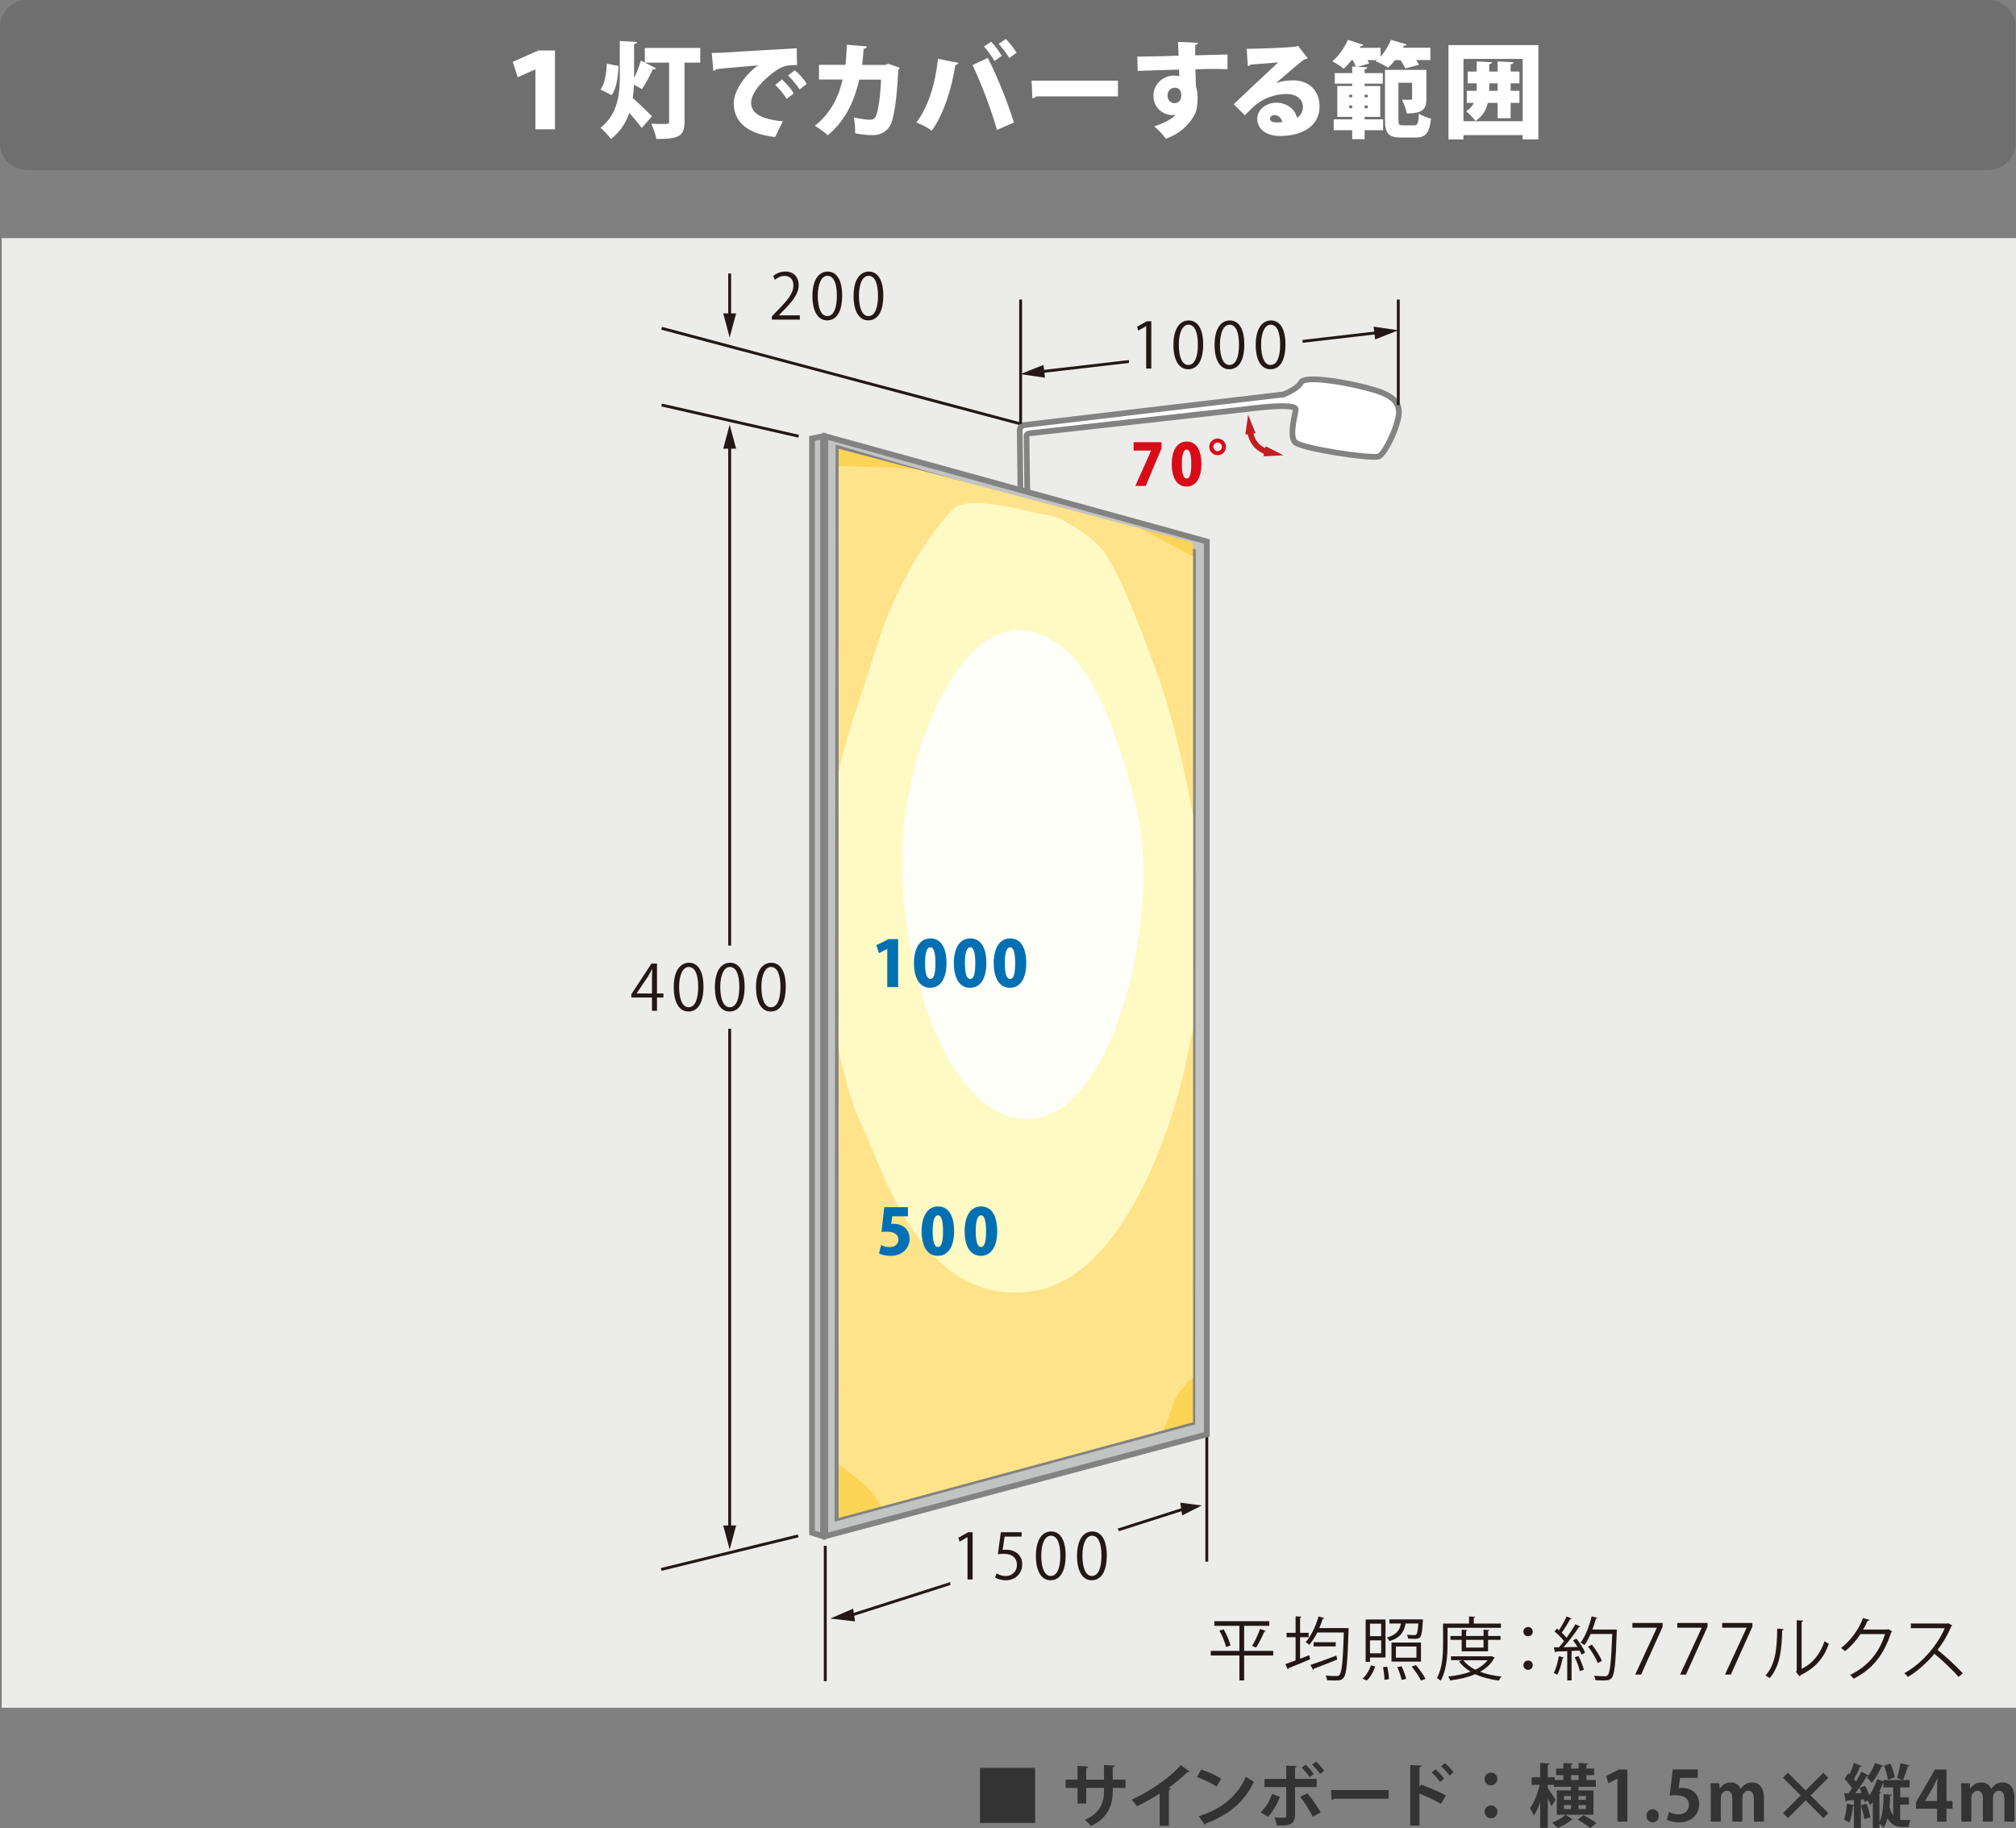 <?xml version="1.0" encoding="UTF-8"?>
<svg id="_レイヤー_2" data-name="レイヤー 2" xmlns="http://www.w3.org/2000/svg" width="175.443" height="159.104" xmlns:xlink="http://www.w3.org/1999/xlink" viewBox="0 0 175.443 159.104">
  <rect x="0" y="0" width="175.443" height="159.104" fill="#808080" stroke="none"/>
  <defs>
    <style>
      .cls-1, .cls-2, .cls-3, .cls-4, .cls-5, .cls-6, .cls-7, .cls-8, .cls-9, .cls-10, .cls-11, .cls-12, .cls-13 {
        stroke-width: 0px;
      }

      .cls-1, .cls-14, .cls-15, .cls-16 {
        fill: none;
      }

      .cls-17, .cls-18, .cls-10 {
        fill: #fff;
      }

      .cls-19 {
        clip-path: url(#clippath-1);
      }

      .cls-18, .cls-20, .cls-14, .cls-15, .cls-16 {
        stroke-miterlimit: 10;
      }

      .cls-18, .cls-20, .cls-15, .cls-16 {
        stroke-width: .5px;
      }

      .cls-18, .cls-20, .cls-16 {
        stroke: #838383;
      }

      .cls-20 {
        fill: #c2c3c3;
      }

      .cls-2 {
        fill: #6f6f6f;
      }

      .cls-3 {
        fill: #231815;
      }

      .cls-4 {
        fill: #d90b17;
      }

      .cls-5 {
        fill: #c21d1f;
      }

      .cls-6 {
        fill: #333;
      }

      .cls-7 {
        fill: #ececeb;
      }

      .cls-8 {
        fill: #fff9c3;
      }

      .cls-9 {
        fill: #ffe38a;
      }

      .cls-11 {
        fill: #fffffa;
      }

      .cls-12 {
        fill: #fcd456;
      }

      .cls-13 {
        fill: #0070b3;
      }

      .cls-14 {
        stroke: #231815;
        stroke-width: .25px;
      }

      .cls-15 {
        stroke: #c21d1f;
      }
    </style>
    <clipPath id="clippath-1">
      <polygon class="cls-1" points="103.818 123.778 72.98 132.112 72.98 39.052 103.818 47.214 103.818 123.778"/>
    </clipPath>
  </defs>
  <g id="_レイヤー_1-2" data-name="レイヤー 1">
    <g>
      <rect class="cls-7" x=".145" y="20.724" width="175.299" height="127.9"/>
      <g>
        <path class="cls-2" d="m2.358,0h170.677c1.302,0,2.359,1.057,2.359,2.359v10.074c0,1.302-1.057,2.358-2.358,2.358H2.358c-1.302,0-2.358-1.057-2.358-2.358V2.358C0,1.057,1.057,0,2.358,0Z"/>
        <path class="cls-2" d="m2.358,0h170.677c1.302,0,2.359,1.057,2.359,2.359v10.074c0,1.302-1.057,2.358-2.358,2.358H2.358c-1.302,0-2.358-1.057-2.358-2.358V2.358C0,1.057,1.057,0,2.358,0Z"/>
        <g>
          <path class="cls-10" d="m46.593,6.047h-.026l-1.513.675-.433-1.341,2.242-.99h1.432v6.86h-1.702v-5.204Z"/>
          <path class="cls-10" d="m60.94,4.175v1.277h-1.368v5.159c0,1.296-.586,1.485-2.458,1.485-.054-.378-.261-.981-.45-1.332.324.027.72.027,1.008.027.505,0,.558,0,.558-.207v-5.133h-2.106l.972.496c-.045.072-.152.099-.288.09-.225.521-.639,1.26-.945,1.719l-.692-.387c-.019.387-.045.783-.108,1.17.495.414,1.423,1.324,1.675,1.576l-.892,1.026c-.271-.378-.685-.874-1.08-1.314-.297.847-.783,1.639-1.602,2.278-.198-.298-.631-.775-.909-.982,1.512-1.17,1.684-2.926,1.684-4.483v-3.07l1.503.081c-.009.099-.081.153-.261.189v2.953c.233-.477.459-1.053.594-1.521l.343.172v-1.27h4.825Zm-8.67,3.619c.36-.541.495-1.359.54-2.251l1.026.198c-.062.98-.171,1.935-.612,2.539l-.954-.486Z"/>
          <path class="cls-10" d="m61.945,4.606c.279,0,.738-.009.981-.027,1.152-.072,4.718-.287,6.41-.378l.027,1.468c-.864-.018-1.279.062-1.999.594-.819.586-1.999,1.729-1.999,2.691,0,.919.919,1.432,2.765,1.604l-.676,1.368c-2.566-.279-3.601-1.423-3.601-2.953,0-1.017.9-2.386,2.106-3.286-1.18.108-2.989.252-3.647.334-.017.071-.144.135-.233.152l-.136-1.566Zm6.104,2.314c.359.305.81.828,1.035,1.205l-.621.486c-.171-.324-.702-.954-1-1.225l.586-.467Zm1.116-.81c.387.324.819.792,1.035,1.188l-.612.486c-.189-.314-.685-.927-1.009-1.206l.586-.468Z"/>
          <path class="cls-10" d="m78.302,5.894c-.027.064-.063.127-.126.162-.135,2.801-.414,4.439-.757,4.951-.333.505-.854.757-1.476.757-.46,0-.945-.054-1.521-.162.009-.369-.045-1.009-.108-1.378.495.108,1.116.199,1.351.199.252,0,.441-.072.567-.334.171-.342.387-1.611.441-3.16h-1.891c-.404,1.693-1.071,3.439-2.745,4.844-.252-.234-.774-.63-1.126-.828,1.468-1.143,2.125-2.701,2.413-4.024h-2.053v-1.279h2.305c.081-.611.081-1.08.117-1.746l1.756.145c-.019.107-.108.188-.288.215-.055.531-.063.892-.136,1.396h2.017l.252-.1,1.009.342Z"/>
          <path class="cls-10" d="m83.412,5.471c-.027.09-.117.162-.271.181-.323,2.098-1.035,4.32-2.052,5.717-.379-.271-.9-.541-1.342-.712.999-1.296,1.647-3.295,1.882-5.536l1.782.351Zm3.349,5.834c-.387-1.395-1.26-3.826-2.124-5.645l1.323-.621c.873,1.684,1.81,4.088,2.277,5.627l-1.477.64Zm-.504-7.671c.333.334.721.883.918,1.225l-.63.45c-.18-.333-.639-.964-.918-1.261l.63-.414Zm1.278-.242c.333.342.73.855.937,1.197l-.64.459c-.18-.334-.647-.928-.918-1.233l.621-.423Z"/>
          <path class="cls-10" d="m89.774,7.019h7.517v1.369h-7.121c-.062.09-.188.152-.324.171l-.071-1.54Z"/>
          <path class="cls-10" d="m98.973,4.931c.54-.018,1.351-.018,2.062-.036.405-.019.972-.036,1.53-.054,0-.01-.017-.756-.054-1.197l1.755.08c-.009.072-.107.181-.252.207-.009.127,0,.738,0,.883,1.216-.036,2.404-.062,2.809-.072v1.279c-.288-.01-.703-.019-1.18-.019-.486,0-1.035.009-1.611.026.009.244.045,1.352.045,1.486.144.404.144.882.144,1.071,0,.485-.062.999-.233,1.332-.433.874-1.27,1.71-2.521,2.151-.233-.324-.702-.811-1.026-1.07.783-.253,1.504-.595,1.864-1.009-.072.019-.217.026-.279.026-.802,0-1.647-.63-1.647-1.665-.009-1.062.864-1.773,1.791-1.773.153,0,.298.019.46.063,0-.082-.019-.496-.019-.586-.801.018-3.34.108-3.601.117l-.036-1.242Zm3.826,3.376c0-.378-.136-.675-.567-.675-.324.009-.621.233-.63.701,0,.379.297.648.603.648.378,0,.595-.279.595-.675Z"/>
          <path class="cls-10" d="m111.043,7.235c.459-.18,1.044-.243,1.477-.243,1.341,0,2.314.837,2.314,2.286,0,1.612-1.396,2.557-3.44,2.557-1.152,0-1.98-.558-1.98-1.52,0-.757.774-1.378,1.639-1.378.928,0,1.656.559,1.818,1.314.315-.18.514-.531.514-.954,0-.684-.595-1.116-1.404-1.116-1.162,0-2.206.469-2.863,1.08-.19.18-.559.531-.783.774l-.973-.964c.559-.531,2.683-2.538,3.881-3.646-.396.054-1.846.144-2.413.189-.027.072-.153.127-.234.145l-.107-1.512c1.116,0,3.754-.1,4.321-.199l.144-.071.847,1.089c-.063.055-.181.09-.288.1-.388.261-1.702,1.404-2.467,2.06v.01Zm.117,3.421c.099,0,.359-.019.423-.026-.054-.388-.369-.613-.648-.613-.216,0-.414.117-.414.298,0,.153.064.342.64.342Z"/>
          <path class="cls-10" d="m118.755,10.17v.216h1.612v.945h-1.612v.783h-1.08v-.783h-1.611v-.945h1.611v-.216h-1.296v-2.683h1.296v-.207h-1.513v-.918h1.513v-.576l.315.018c-.055-.162-.153-.378-.27-.576h-.09c-.225.279-.459.549-.693.756-.243-.207-.693-.494-.99-.656.54-.441,1.071-1.19,1.359-1.863l1.351.44c-.045.081-.145.108-.243.099l-.081.153h1.81v.774c.378-.424.711-.963.9-1.467l1.377.404c-.035.081-.126.117-.242.108-.027.064-.055.116-.091.18h2.395v1.071h-1.243c.108.153.198.297.252.414l-1.197.316c-.081-.189-.243-.478-.423-.729h-.459c-.198.252-.405.477-.612.666-.27-.197-.766-.432-1.08-.566.036-.037.081-.064.117-.1h-.838c.064.108.117.207.153.297l-1.008.289.846.045c-.009.09-.072.144-.234.17v.334h1.585v.918h-1.585v.207h1.359v2.683h-1.359Zm-1.341-1.927v.226h.261v-.226h-.261Zm0,1.171h.261v-.234h-.261v.234Zm1.611-1.171h-.271v.226h.271v-.226Zm0,1.171v-.234h-.271v.234h.271Zm2.674,1.026c0,.414.054.468.405.468h.954c.315,0,.378-.18.423-1.026.252.18.73.369,1.054.441-.135,1.242-.45,1.647-1.359,1.647h-1.252c-1.061,0-1.395-.324-1.395-1.521v-4.366h3.601v2.512c0,.855-.252,1.278-1.701,1.278-.064-.36-.262-.892-.433-1.206.279.018.64.018.747.018.108-.009.145-.027.145-.126v-1.359h-1.189v3.241Z"/>
          <path class="cls-10" d="m126.054,3.923h7.823v8.21h-1.369v-.378h-5.149v.378h-1.305V3.923Zm1.305,6.625h5.149v-5.419h-5.149v5.419Zm4.871-3.295h-.766v.648h.766v1.053h-.766v1.333h-1.134v-1.333h-.855c-.145.622-.45,1.171-1.08,1.576-.172-.252-.559-.657-.802-.846.324-.207.54-.451.675-.73h-.621v-1.053h.855c.009-.1.009-.207.009-.307v-.342h-.783v-1.025h.783v-.883l1.333.072c-.009.09-.081.144-.243.171v.64h.729v-.883l1.386.072c-.009.099-.081.152-.252.18v.631h.766v1.025Zm-1.899.648v-.648h-.729v.648h.729Z"/>
        </g>
      </g>
      <g>
        <path class="cls-3" d="m110.803,143.678v.401h-2.53v2.171h-.414v-2.171h-2.494v-.401h2.494v-2.184h-2.177v-.401h4.779v.401h-2.189v2.184h2.53Zm-4.107-.336c-.078-.378-.318-.972-.576-1.428l.366-.113c.264.443.522,1.031.594,1.409l-.384.132Zm3.466-1.403c-.018.042-.06.054-.132.06-.174.408-.474,1.014-.714,1.386l-.348-.138c.234-.385.534-1.026.689-1.481l.504.174Z"/>
        <path class="cls-3" d="m113.139,142.49v1.871l.798-.307.072.355c-.684.288-1.409.594-1.871.773,0,.048-.036.084-.072.102l-.204-.455c.246-.084.552-.198.888-.324v-2.015h-.785v-.384h.785v-1.434l.51.03c-.006.042-.036.072-.12.084v1.319h.744v.384h-.744Zm4.006-.798l.222.012c0,.042-.006.097-.006.139-.096,2.902-.18,3.873-.432,4.167-.162.216-.348.246-.756.246-.197,0-.443-.006-.684-.018-.006-.12-.059-.294-.132-.414.414.042.798.042.947.042.12,0,.192-.018.258-.096.21-.216.307-1.157.384-3.694h-2.309c-.21.414-.443.785-.695,1.073-.072-.071-.222-.18-.317-.239.461-.504.875-1.367,1.121-2.231l.498.139c-.013.042-.06.065-.133.065-.084.27-.186.546-.3.81h2.333Zm-3.101,3.208c.552-.185,1.428-.504,2.255-.815l.072.348c-.743.3-1.541.612-2.039.798-.006.048-.03.084-.065.102l-.223-.432Zm.271-1.978h1.925v.365h-1.925v-.365Z"/>
        <path class="cls-3" d="m119.68,145.032c-.15.45-.414.935-.738,1.224l-.365-.162c.306-.258.582-.72.725-1.157l.378.096Zm-.456-.779v.378h-.378v-3.688h1.727v3.31h-1.35Zm.972-2.944h-.972v1.086h.972v-1.086Zm-.972,2.579h.972v-1.128h-.972v1.128Zm1.26,2.309c-.007-.282-.055-.75-.126-1.109l.365-.036c.084.354.15.816.156,1.085l-.396.06Zm3.357-5.235c0,.036-.006.078-.018.12-.09,1.547-.174,1.547-.846,1.547-.126,0-.282-.006-.432-.018-.012-.097-.048-.24-.108-.336.276.023.534.029.63.029.09,0,.145-.012.187-.054.077-.078.132-.336.174-.953h-1.103c-.132.701-.432,1.235-1.409,1.529-.042-.09-.144-.234-.228-.307.822-.228,1.116-.629,1.235-1.223h-1.007v-.36h2.62l.09-.012.216.036Zm-.18,1.991v1.661h-2.566v-1.661h2.566Zm-.396,1.319v-.977h-1.787v.977h1.787Zm-1.289,1.931c-.055-.288-.216-.762-.378-1.115l.378-.072c.168.348.336.815.396,1.098l-.396.09Zm1.685.06c-.149-.323-.504-.846-.81-1.217l.372-.132c.311.365.672.869.833,1.199l-.395.149Z"/>
        <path class="cls-3" d="m130.621,141.669h-4.647v1.391c0,.936-.072,2.297-.6,3.215-.066-.072-.234-.187-.33-.229.497-.869.539-2.104.539-2.986v-1.763h2.261v-.618l.534.036c-.006.042-.036.072-.12.084v.498h2.363v.372Zm-.804,2.464l.27.132c-.012.03-.036.049-.06.06-.276.497-.702.881-1.224,1.169.552.21,1.188.348,1.871.414-.09.09-.187.246-.24.354-.755-.102-1.457-.281-2.057-.558-.648.282-1.403.45-2.177.546-.03-.102-.108-.252-.174-.342.678-.072,1.355-.204,1.949-.42-.414-.246-.75-.546-1.002-.905l.252-.096h-.953v-.336h3.472l.072-.019Zm-.318-.42h-2.297v-.995h-.977v-.336h.977v-.552l.504.036c-.006.042-.042.072-.12.078v.438h1.518v-.552l.516.036c-.006.042-.042.072-.12.078v.438h1.086v.336h-1.086v.995Zm-2.152.775c.246.335.605.605,1.043.827.439-.216.81-.485,1.073-.827h-2.116Zm1.757-1.77h-1.518v.672h1.518v-.672Z"/>
        <path class="cls-3" d="m133.389,142.004c0,.223-.18.402-.408.402s-.407-.18-.407-.402c0-.228.18-.407.407-.407.24,0,.408.191.408.407Zm0,2.915c0,.227-.18.407-.408.407s-.407-.18-.407-.407c0-.222.18-.402.407-.402.24,0,.408.192.408.402Z"/>
        <path class="cls-3" d="m136.107,144.253c-.012.036-.048.061-.12.061-.096.509-.264,1.085-.468,1.439-.071-.048-.216-.113-.306-.155.198-.336.348-.912.444-1.458l.449.114Zm.666-3.388c-.03.042-.078.054-.126.048-.186.348-.486.833-.738,1.175.162.156.312.312.42.45.294-.408.576-.834.773-1.182l.433.204c-.018.036-.066.048-.133.048-.335.522-.863,1.229-1.331,1.751.384-.006.798-.012,1.218-.023-.12-.198-.258-.402-.396-.57.168-.09.234-.12.294-.155.307.377.63.881.756,1.211l-.312.18c-.042-.102-.096-.222-.168-.354l-.695.036v2.566h-.378v-2.549c-.372.012-.708.03-.972.036-.012.048-.048.072-.09.078l-.108-.45h.45c.144-.161.294-.342.443-.539-.191-.258-.533-.594-.827-.834l.197-.258c.061.048.12.096.186.144.233-.348.51-.845.665-1.199l.438.186Zm.713,4.575c-.065-.324-.258-.827-.443-1.205l.324-.114c.191.378.39.869.468,1.193l-.349.126Zm3.011-3.628l.216.023c0,.036-.006.091-.012.133-.096,2.812-.192,3.754-.432,4.047-.162.198-.324.234-.738.234-.203,0-.449-.006-.689-.024-.012-.113-.054-.275-.132-.384.414.036.792.042.941.042.12,0,.198-.017.264-.096.198-.21.3-1.14.39-3.58h-1.883c-.161.372-.348.708-.539.966-.078-.061-.229-.162-.33-.216.401-.522.75-1.415.959-2.285l.504.132c-.012.055-.065.072-.132.066-.084.317-.186.636-.306.947h1.829l.09-.006Zm-1.961,1.325c.348.438.72,1.02.863,1.409l-.354.192c-.138-.384-.498-.99-.84-1.434l.33-.168Z"/>
        <path class="cls-3" d="m142.06,141.249h2.633v.317l-1.877,4.174h-.51l1.877-4.065v-.013h-2.123v-.413Z"/>
        <path class="cls-3" d="m145.966,141.249h2.633v.317l-1.877,4.174h-.51l1.877-4.065v-.013h-2.123v-.413Z"/>
        <path class="cls-3" d="m149.871,141.249h2.633v.317l-1.877,4.174h-.51l1.877-4.065v-.013h-2.123v-.413Z"/>
        <path class="cls-3" d="m155.234,141.788c-.006.055-.06.09-.138.103-.036,1.613-.168,3.082-1.092,4.155-.096-.072-.239-.162-.359-.227.894-.972,1.001-2.471,1.019-4.084l.569.054Zm1.553,3.454c1.002-.485,1.649-1.361,1.997-2.41.09.078.27.18.372.233-.426,1.212-1.169,2.105-2.446,2.711-.019.048-.061.096-.103.12l-.311-.396.065-.09v-4.401l.559.03c-.007.054-.049.102-.133.113v4.09Z"/>
        <path class="cls-3" d="m164.67,141.986c-.023.03-.054.059-.09.084-.629,1.943-1.613,3.19-3.268,4.029-.072-.102-.186-.239-.307-.329,1.571-.762,2.543-1.961,3.041-3.551h-2.141c-.349.54-.809,1.061-1.344,1.481-.084-.084-.222-.197-.342-.275.815-.63,1.505-1.548,1.913-2.602l.569.161c-.023.061-.096.078-.174.078-.12.264-.246.516-.384.756h2.111l.071-.036.342.204Z"/>
        <path class="cls-3" d="m169.896,141.465c-.012.029-.042.054-.078.065-.323.762-.707,1.422-1.199,2.064.654.522,1.638,1.415,2.195,2.032l-.366.318c-.527-.612-1.493-1.524-2.104-2.015-.528.642-1.439,1.517-2.309,2.015-.066-.09-.21-.24-.312-.324,1.661-.911,2.975-2.614,3.515-3.916h-2.944v-.407h3.178l.078-.03.348.198Z"/>
      </g>
      <g>
        <g>
          <line class="cls-14" x1="69.5" y1="37.964" x2="57.576" y2="35.248"/>
          <line class="cls-14" x1="88.82" y1="36.893" x2="57.576" y2="28.569"/>
          <line class="cls-14" x1="69.461" y1="133.668" x2="57.541" y2="136.589"/>
          <g>
            <line class="cls-14" x1="63.5" y1="38.667" x2="63.5" y2="133.146"/>
            <polygon class="cls-3" points="62.94 39.052 63.5 36.959 64.062 39.052 62.94 39.052"/>
            <polygon class="cls-3" points="62.94 132.762 63.5 134.855 64.062 132.762 62.94 132.762"/>
          </g>
          <g>
            <line class="cls-14" x1="63.5" y1="23.803" x2="63.5" y2="27.66"/>
            <polygon class="cls-3" points="62.94 27.277 63.5 29.371 64.061 27.277 62.94 27.277"/>
          </g>
          <line class="cls-14" x1="71.819" y1="134.529" x2="71.819" y2="146.315"/>
          <line class="cls-14" x1="105.023" y1="124.832" x2="105.023" y2="135.912"/>
          <g>
            <line class="cls-14" x1="73.95" y1="140.612" x2="103.175" y2="131.277"/>
            <polygon class="cls-3" points="74.41 141.11 72.259 140.862 74.246 140.001 74.41 141.11"/>
            <polygon class="cls-3" points="102.881 131.887 104.584 131.023 102.713 130.777 102.881 131.887"/>
          </g>
          <g>
            <g>
              <polygon class="cls-20" points="105.023 124.832 71.819 133.696 71.819 37.964 105.023 47.124 105.023 124.832"/>
              <polygon class="cls-20" points="70.667 133.402 71.625 133.694 71.625 37.964 70.667 38.159 70.667 133.402"/>
              <g>
                <polygon class="cls-17" points="103.76 123.779 72.878 132.112 72.968 39.031 103.817 48.017 103.76 123.779"/>
                <polygon class="cls-16" points="103.76 123.779 72.878 132.112 72.968 39.031 103.817 48.017 103.76 123.779"/>
              </g>
            </g>
            <path class="cls-18" d="m111.699,34.33s1.246-.488,1.524-1.05c.291-.573,3.315-.103,5.076.318,1.982.475,3.421.918,3.441,2.241.018,1.108-1.234,3.735-1.776,3.892-.724.209-6.737-.696-7.271-1.256-.531-.562.065-2.549.067-2.852.005-.615-4.352-.013-4.352-.013l-18.865,2.108s-.143.044-.181.111c-.051.087-.028.209-.028.209l.063,4.737-.591-.143-.059-4.987s-.119-.578.435-.654c.558-.08,22.515-2.663,22.515-2.663Z"/>
          </g>
          <g>
            <g>
              <path class="cls-3" d="m57.173,87.969h-.434v-1.153h-1.796v-.291l1.758-2.67h.472v2.609h.561v.352h-.561v1.153Zm-1.769-1.505h1.335v-1.461c0-.226.011-.445.022-.66h-.022c-.126.253-.225.429-.33.615l-1.005,1.494v.012Z"/>
              <path class="cls-3" d="m58.633,85.925c0-1.439.56-2.137,1.329-2.137.78,0,1.258.736,1.258,2.082,0,1.429-.499,2.164-1.318,2.164-.747,0-1.269-.735-1.269-2.109Zm2.126-.032c0-1.027-.247-1.736-.824-1.736-.489,0-.835.654-.835,1.736s.303,1.769.818,1.769c.61,0,.841-.791.841-1.769Z"/>
              <path class="cls-3" d="m62.213,85.925c0-1.439.56-2.137,1.329-2.137.78,0,1.258.736,1.258,2.082,0,1.429-.499,2.164-1.318,2.164-.747,0-1.269-.735-1.269-2.109Zm2.126-.032c0-1.027-.247-1.736-.824-1.736-.489,0-.835.654-.835,1.736s.303,1.769.818,1.769c.61,0,.841-.791.841-1.769Z"/>
              <path class="cls-3" d="m65.794,85.925c0-1.439.561-2.137,1.329-2.137.78,0,1.258.736,1.258,2.082,0,1.429-.5,2.164-1.318,2.164-.747,0-1.269-.735-1.269-2.109Zm2.126-.032c0-1.027-.247-1.736-.824-1.736-.488,0-.835.654-.835,1.736s.302,1.769.818,1.769c.61,0,.841-.791.841-1.769Z"/>
            </g>
            <g>
              <polygon class="cls-7" points="58.673 89.469 55.239 89.469 55.239 88.315 53.443 88.315 53.443 86.075 55.892 82.354 58.673 82.354 58.673 84.964 59.233 84.964 59.233 88.315 58.673 88.315 58.673 89.469"/>
              <path class="cls-7" d="m59.901,89.534c-1.378,0-2.769-1.116-2.769-3.609,0-2.684,1.524-3.637,2.829-3.637,1.272,0,2.758.938,2.758,3.582,0,2.705-1.519,3.664-2.818,3.664Z"/>
              <path class="cls-7" d="m63.481,89.534c-1.378,0-2.769-1.116-2.769-3.609,0-2.684,1.524-3.637,2.829-3.637,1.272,0,2.758.938,2.758,3.582,0,2.705-1.519,3.664-2.818,3.664Z"/>
              <path class="cls-7" d="m67.062,89.534c-1.378,0-2.769-1.116-2.769-3.609,0-2.684,1.524-3.637,2.829-3.637,1.272,0,2.758.938,2.758,3.582,0,2.705-1.519,3.664-2.818,3.664Z"/>
            </g>
            <g>
              <path class="cls-3" d="m57.173,87.969h-.434v-1.153h-1.796v-.291l1.758-2.67h.472v2.609h.561v.352h-.561v1.153Zm-1.769-1.505h1.335v-1.461c0-.226.011-.445.022-.66h-.022c-.126.253-.225.429-.33.615l-1.005,1.494v.012Z"/>
              <path class="cls-3" d="m58.633,85.925c0-1.439.56-2.137,1.329-2.137.78,0,1.258.736,1.258,2.082,0,1.429-.499,2.164-1.318,2.164-.747,0-1.269-.735-1.269-2.109Zm2.126-.032c0-1.027-.247-1.736-.824-1.736-.489,0-.835.654-.835,1.736s.303,1.769.818,1.769c.61,0,.841-.791.841-1.769Z"/>
              <path class="cls-3" d="m62.213,85.925c0-1.439.56-2.137,1.329-2.137.78,0,1.258.736,1.258,2.082,0,1.429-.499,2.164-1.318,2.164-.747,0-1.269-.735-1.269-2.109Zm2.126-.032c0-1.027-.247-1.736-.824-1.736-.489,0-.835.654-.835,1.736s.303,1.769.818,1.769c.61,0,.841-.791.841-1.769Z"/>
              <path class="cls-3" d="m65.794,85.925c0-1.439.561-2.137,1.329-2.137.78,0,1.258.736,1.258,2.082,0,1.429-.5,2.164-1.318,2.164-.747,0-1.269-.735-1.269-2.109Zm2.126-.032c0-1.027-.247-1.736-.824-1.736-.488,0-.835.654-.835,1.736s.302,1.769.818,1.769c.61,0,.841-.791.841-1.769Z"/>
            </g>
          </g>
          <g>
            <g>
              <path class="cls-3" d="m69.605,27.817h-2.433v-.28l.4-.423c.979-.988,1.473-1.588,1.473-2.258,0-.44-.192-.846-.786-.846-.329,0-.626.182-.823.341l-.154-.319c.253-.225.626-.4,1.066-.4.83,0,1.159.603,1.159,1.17,0,.774-.544,1.434-1.395,2.291l-.324.34v.012h1.818v.373Z"/>
              <path class="cls-3" d="m70.702,25.774c0-1.439.561-2.138,1.329-2.138.78,0,1.258.736,1.258,2.082,0,1.429-.5,2.165-1.318,2.165-.747,0-1.269-.736-1.269-2.109Zm2.126-.033c0-1.027-.247-1.736-.824-1.736-.488,0-.835.654-.835,1.736s.302,1.769.818,1.769c.61,0,.841-.791.841-1.769Z"/>
              <path class="cls-3" d="m74.282,25.774c0-1.439.561-2.138,1.329-2.138.78,0,1.258.736,1.258,2.082,0,1.429-.5,2.165-1.318,2.165-.747,0-1.269-.736-1.269-2.109Zm2.126-.033c0-1.027-.247-1.736-.824-1.736-.488,0-.835.654-.835,1.736s.302,1.769.818,1.769c.61,0,.841-.791.841-1.769Z"/>
            </g>
            <g>
              <path class="cls-7" d="m71.105,29.317h-5.434v-2.378l.812-.856c.038-.039.075-.076.111-.113l-1.157-2.306.848-.753c.565-.502,1.298-.779,2.062-.779,1.541,0,2.659,1.123,2.659,2.67,0,.413-.076.791-.21,1.143h.31v3.373Z"/>
              <path class="cls-7" d="m71.971,29.384c-1.378,0-2.769-1.116-2.769-3.609,0-2.685,1.524-3.638,2.829-3.638,1.272,0,2.758.938,2.758,3.582,0,2.705-1.519,3.665-2.818,3.665Z"/>
              <path class="cls-7" d="m75.551,29.384c-1.378,0-2.769-1.116-2.769-3.609,0-2.685,1.524-3.638,2.829-3.638,1.272,0,2.758.938,2.758,3.582,0,2.705-1.519,3.665-2.818,3.665Z"/>
            </g>
            <g>
              <path class="cls-3" d="m69.605,27.817h-2.433v-.28l.4-.423c.979-.988,1.473-1.588,1.473-2.258,0-.44-.192-.846-.786-.846-.329,0-.626.182-.823.341l-.154-.319c.253-.225.626-.4,1.066-.4.83,0,1.159.603,1.159,1.17,0,.774-.544,1.434-1.395,2.291l-.324.34v.012h1.818v.373Z"/>
              <path class="cls-3" d="m70.702,25.774c0-1.439.561-2.138,1.329-2.138.78,0,1.258.736,1.258,2.082,0,1.429-.5,2.165-1.318,2.165-.747,0-1.269-.736-1.269-2.109Zm2.126-.033c0-1.027-.247-1.736-.824-1.736-.488,0-.835.654-.835,1.736s.302,1.769.818,1.769c.61,0,.841-.791.841-1.769Z"/>
              <path class="cls-3" d="m74.282,25.774c0-1.439.561-2.138,1.329-2.138.78,0,1.258.736,1.258,2.082,0,1.429-.5,2.165-1.318,2.165-.747,0-1.269-.736-1.269-2.109Zm2.126-.033c0-1.027-.247-1.736-.824-1.736-.488,0-.835.654-.835,1.736s.302,1.769.818,1.769c.61,0,.841-.791.841-1.769Z"/>
            </g>
          </g>
          <g>
            <g>
              <path class="cls-3" d="m84.198,137.465v-3.686h-.012l-.676.39-.109-.341.852-.478h.39v4.114h-.444Z"/>
              <path class="cls-3" d="m88.904,133.351v.379h-1.478l-.171,1.165c.088-.012.176-.023.318-.023.731,0,1.385.434,1.385,1.264,0,.812-.604,1.395-1.417,1.395-.412,0-.759-.121-.945-.242l.132-.357c.154.104.456.231.814.231.516,0,.961-.38.955-.973,0-.565-.362-.961-1.131-.961-.22,0-.391.017-.527.038l.258-1.917h1.808Z"/>
              <path class="cls-3" d="m90.149,135.422c0-1.439.561-2.138,1.329-2.138.78,0,1.258.736,1.258,2.082,0,1.429-.499,2.165-1.318,2.165-.747,0-1.269-.736-1.269-2.109Zm2.126-.033c0-1.027-.247-1.736-.824-1.736-.489,0-.835.654-.835,1.736s.303,1.769.818,1.769c.61,0,.841-.791.841-1.769Z"/>
              <path class="cls-3" d="m93.73,135.422c0-1.439.561-2.138,1.329-2.138.78,0,1.258.736,1.258,2.082,0,1.429-.5,2.165-1.318,2.165-.747,0-1.269-.736-1.269-2.109Zm2.126-.033c0-1.027-.247-1.736-.824-1.736-.488,0-.835.654-.835,1.736s.302,1.769.818,1.769c.61,0,.841-.791.841-1.769Z"/>
            </g>
            <g>
              <polygon class="cls-7" points="86.142 138.965 82.698 138.965 82.698 136.369 82.65 136.396 81.599 133.119 83.861 131.85 86.142 131.85 86.142 138.965"/>
              <path class="cls-7" d="m87.542,139.031c-.646,0-1.288-.176-1.762-.484l-1.006-.653.311-.843.7-5.201h4.619v3.379h-.092c.095.282.146.586.146.906,0,1.624-1.281,2.896-2.917,2.896Z"/>
              <path class="cls-7" d="m91.418,139.031c-1.378,0-2.769-1.116-2.769-3.609,0-2.685,1.524-3.638,2.829-3.638,1.272,0,2.758.938,2.758,3.582,0,2.705-1.519,3.665-2.818,3.665Z"/>
              <path class="cls-7" d="m94.999,139.031c-1.378,0-2.769-1.116-2.769-3.609,0-2.685,1.524-3.638,2.829-3.638,1.272,0,2.758.938,2.758,3.582,0,2.705-1.519,3.665-2.818,3.665Z"/>
            </g>
            <g>
              <path class="cls-3" d="m84.198,137.465v-3.686h-.012l-.676.39-.109-.341.852-.478h.39v4.114h-.444Z"/>
              <path class="cls-3" d="m88.904,133.351v.379h-1.478l-.171,1.165c.088-.012.176-.023.318-.023.731,0,1.385.434,1.385,1.264,0,.812-.604,1.395-1.417,1.395-.412,0-.759-.121-.945-.242l.132-.357c.154.104.456.231.814.231.516,0,.961-.38.955-.973,0-.565-.362-.961-1.131-.961-.22,0-.391.017-.527.038l.258-1.917h1.808Z"/>
              <path class="cls-3" d="m90.149,135.422c0-1.439.561-2.138,1.329-2.138.78,0,1.258.736,1.258,2.082,0,1.429-.499,2.165-1.318,2.165-.747,0-1.269-.736-1.269-2.109Zm2.126-.033c0-1.027-.247-1.736-.824-1.736-.489,0-.835.654-.835,1.736s.303,1.769.818,1.769c.61,0,.841-.791.841-1.769Z"/>
              <path class="cls-3" d="m93.73,135.422c0-1.439.561-2.138,1.329-2.138.78,0,1.258.736,1.258,2.082,0,1.429-.5,2.165-1.318,2.165-.747,0-1.269-.736-1.269-2.109Zm2.126-.033c0-1.027-.247-1.736-.824-1.736-.488,0-.835.654-.835,1.736s.302,1.769.818,1.769c.61,0,.841-.791.841-1.769Z"/>
            </g>
          </g>
        </g>
        <g class="cls-19">
          <polygon class="cls-12" points="103.818 123.778 72.98 132.112 72.98 39.052 103.818 47.214 103.818 123.778"/>
          <path class="cls-9" d="m71.307,40.552s9.585.013,13.247.808c3.503.758,11.796,3.176,11.796,3.176,0,0,6.733,3.405,8.63,4.557,1.849,1.122.359,69.686.359,69.686,0,0-2.626,1.549-3.226,3.381-.6,1.848-1.283,3.393-1.283,3.393l-23.871,6.609s-.033-1.575-1.984-3.156c-1.994-1.619-3.668-2.849-3.668-2.849V40.552Z"/>
          <path class="cls-8" d="m90.105,44.635c-2.232-.575-6.166-1.403-7.169-.322-1.016,1.092-4.495,5.016-6.756,12.292-2.321,7.475-3.887,10.487-4.381,19.615-.493,9.178,1.523,18.377,3.229,21.787,1.673,3.343,5.073,16.055,15.077,14.318,8.871-1.54,12.831-18.218,13.125-19.965.295-1.74,1.269-5.263,1.269-5.263l-.243-13.679s-1.37-8.724-3.477-14.582c-2.17-6.034-3.813-9.826-5-11.17-1.207-1.361-2.941-2.133-3.338-2.43-.398-.297-2.336-.603-2.336-.603Z"/>
          <path class="cls-11" d="m89.427,54.899c-4.373-.838-8.995,5.58-10.598,15.656-1.627,10.272,2.959,27.439,10.974,26.815,7.272-.568,11.331-18.091,9.069-27.149-2.333-9.344-4.967-14.462-9.445-15.321Z"/>
        </g>
        <g>
          <path class="cls-13" d="m77.215,85.906v-3.318h-.012l-.72.368-.214-.697,1.071-.527h.818v4.175h-.944Z"/>
          <path class="cls-13" d="m79.537,83.83c0-1.176.434-2.159,1.434-2.159,1.077,0,1.401,1.093,1.401,2.132,0,1.362-.527,2.164-1.418,2.164-1.065,0-1.417-1.088-1.417-2.137Zm1.868-.012c0-.895-.138-1.378-.439-1.378-.286,0-.462.428-.462,1.378s.159,1.379.462,1.379c.23,0,.439-.241.439-1.379Z"/>
          <path class="cls-13" d="m83.007,83.83c0-1.176.434-2.159,1.434-2.159,1.077,0,1.4,1.093,1.4,2.132,0,1.362-.527,2.164-1.417,2.164-1.065,0-1.417-1.088-1.417-2.137Zm1.867-.012c0-.895-.137-1.378-.44-1.378-.285,0-.461.428-.461,1.378s.159,1.379.461,1.379c.231,0,.44-.241.44-1.379Z"/>
          <path class="cls-13" d="m86.477,83.83c0-1.176.434-2.159,1.434-2.159,1.077,0,1.4,1.093,1.4,2.132,0,1.362-.527,2.164-1.417,2.164-1.065,0-1.417-1.088-1.417-2.137Zm1.867-.012c0-.895-.137-1.378-.439-1.378-.285,0-.461.428-.461,1.378s.159,1.379.461,1.379c.231,0,.439-.241.439-1.379Z"/>
        </g>
        <g>
          <path class="cls-13" d="m79.015,105.06v.797h-1.373l-.077.659c.066-.006.127-.012.192-.012.648,0,1.4.357,1.4,1.313,0,.791-.609,1.478-1.653,1.478-.417,0-.802-.099-1.005-.203l.17-.73c.176.082.462.176.77.176.39,0,.747-.231.747-.648,0-.467-.374-.697-1.038-.697-.171,0-.303.005-.435.027l.242-2.159h2.059Z"/>
          <path class="cls-13" d="m80.2,107.158c0-1.176.434-2.159,1.434-2.159,1.077,0,1.4,1.093,1.4,2.132,0,1.362-.527,2.164-1.417,2.164-1.066,0-1.417-1.088-1.417-2.137Zm1.867-.012c0-.894-.137-1.378-.439-1.378-.285,0-.461.428-.461,1.378s.159,1.379.461,1.379c.231,0,.439-.241.439-1.379Z"/>
          <path class="cls-13" d="m83.945,107.158c0-1.176.434-2.159,1.434-2.159,1.077,0,1.401,1.093,1.401,2.132,0,1.362-.527,2.164-1.418,2.164-1.065,0-1.417-1.088-1.417-2.137Zm1.868-.012c0-.894-.138-1.378-.439-1.378-.286,0-.462.428-.462,1.378s.159,1.379.462,1.379c.23,0,.439-.241.439-1.379Z"/>
        </g>
        <g>
          <path class="cls-15" d="m108.75,37.463c.1.467.278.954.587,1.286.279.301.644.497,1.001.627"/>
          <polygon class="cls-5" points="108.378 37.816 108.616 36.099 109.269 37.705 108.378 37.816"/>
          <polygon class="cls-5" points="109.956 39.715 111.686 39.624 110.143 38.837 109.956 39.715"/>
        </g>
        <line class="cls-14" x1="88.82" y1="36.893" x2="88.82" y2="26.068"/>
        <line class="cls-14" x1="121.686" y1="35.251" x2="121.686" y2="26.068"/>
        <g>
          <line class="cls-14" x1="90.494" y1="32.359" x2="119.986" y2="28.94"/>
          <polygon class="cls-3" points="90.939 32.873 88.796 32.558 90.81 31.759 90.939 32.873"/>
          <polygon class="cls-3" points="119.673 29.541 121.686 28.744 119.542 28.429 119.673 29.541"/>
        </g>
        <g>
          <g>
            <path class="cls-3" d="m99.747,32.071v-3.685h-.011l-.676.39-.109-.341.851-.477h.39v4.114h-.445Z"/>
            <path class="cls-3" d="m102.119,30.028c0-1.44.561-2.138,1.329-2.138.78,0,1.258.736,1.258,2.082,0,1.429-.5,2.165-1.318,2.165-.747,0-1.269-.736-1.269-2.109Zm2.126-.033c0-1.027-.247-1.736-.824-1.736-.488,0-.835.654-.835,1.736s.302,1.769.818,1.769c.61,0,.841-.791.841-1.769Z"/>
            <path class="cls-3" d="m105.699,30.028c0-1.44.56-2.138,1.329-2.138.78,0,1.258.736,1.258,2.082,0,1.429-.5,2.165-1.318,2.165-.747,0-1.269-.736-1.269-2.109Zm2.126-.033c0-1.027-.247-1.736-.824-1.736-.488,0-.835.654-.835,1.736s.302,1.769.818,1.769c.61,0,.841-.791.841-1.769Z"/>
            <path class="cls-3" d="m109.28,30.028c0-1.44.561-2.138,1.329-2.138.78,0,1.258.736,1.258,2.082,0,1.429-.499,2.165-1.318,2.165-.747,0-1.269-.736-1.269-2.109Zm2.126-.033c0-1.027-.247-1.736-.824-1.736-.489,0-.835.654-.835,1.736s.303,1.769.818,1.769c.61,0,.841-.791.841-1.769Z"/>
          </g>
          <g>
            <polygon class="cls-7" points="101.692 33.571 98.247 33.571 98.247 30.976 98.2 31.003 97.148 27.725 99.411 26.457 101.692 26.457 101.692 33.571"/>
            <path class="cls-7" d="m103.388,33.638c-1.378,0-2.769-1.116-2.769-3.609,0-2.685,1.524-3.638,2.829-3.638,1.272,0,2.758.938,2.758,3.582,0,2.705-1.519,3.665-2.818,3.665Z"/>
            <path class="cls-7" d="m106.968,33.638c-1.378,0-2.769-1.116-2.769-3.609,0-2.685,1.524-3.638,2.829-3.638,1.272,0,2.758.938,2.758,3.582,0,2.705-1.519,3.665-2.818,3.665Z"/>
            <path class="cls-7" d="m110.549,33.638c-1.378,0-2.769-1.116-2.769-3.609,0-2.685,1.524-3.638,2.829-3.638,1.272,0,2.758.938,2.758,3.582,0,2.705-1.519,3.665-2.818,3.665Z"/>
          </g>
          <g>
            <path class="cls-3" d="m99.747,32.071v-3.685h-.011l-.676.39-.109-.341.851-.477h.39v4.114h-.445Z"/>
            <path class="cls-3" d="m102.119,30.028c0-1.44.561-2.138,1.329-2.138.78,0,1.258.736,1.258,2.082,0,1.429-.5,2.165-1.318,2.165-.747,0-1.269-.736-1.269-2.109Zm2.126-.033c0-1.027-.247-1.736-.824-1.736-.488,0-.835.654-.835,1.736s.302,1.769.818,1.769c.61,0,.841-.791.841-1.769Z"/>
            <path class="cls-3" d="m105.699,30.028c0-1.44.56-2.138,1.329-2.138.78,0,1.258.736,1.258,2.082,0,1.429-.5,2.165-1.318,2.165-.747,0-1.269-.736-1.269-2.109Zm2.126-.033c0-1.027-.247-1.736-.824-1.736-.488,0-.835.654-.835,1.736s.302,1.769.818,1.769c.61,0,.841-.791.841-1.769Z"/>
            <path class="cls-3" d="m109.28,30.028c0-1.44.561-2.138,1.329-2.138.78,0,1.258.736,1.258,2.082,0,1.429-.499,2.165-1.318,2.165-.747,0-1.269-.736-1.269-2.109Zm2.126-.033c0-1.027-.247-1.736-.824-1.736-.489,0-.835.654-.835,1.736s.303,1.769.818,1.769c.61,0,.841-.791.841-1.769Z"/>
          </g>
        </g>
        <g>
          <path class="cls-4" d="m98.653,38.483h2.423v.551l-1.372,3.253h-.9l1.371-3.064v-.01h-1.521v-.73Z"/>
          <path class="cls-4" d="m101.969,40.396c0-1.071.395-1.967,1.307-1.967.98,0,1.276.996,1.276,1.941,0,1.241-.48,1.972-1.292,1.972-.971,0-1.291-.99-1.291-1.946Zm1.702-.01c0-.816-.126-1.257-.4-1.257-.261,0-.421.391-.421,1.257s.145,1.256.421,1.256c.21,0,.4-.221.4-1.256Z"/>
          <path class="cls-4" d="m106.69,38.889c0,.4-.325.726-.726.726s-.726-.325-.726-.726.325-.726.726-.726c.41,0,.726.335.726.726Zm-1.102,0c0,.205.171.376.376.376s.375-.171.375-.376-.17-.375-.375-.375c-.216,0-.376.18-.376.375Z"/>
        </g>
      </g>
      <g>
        <path class="cls-6" d="m85.283,153.858h4.798v4.798h-4.798v-4.798Z"/>
        <path class="cls-6" d="m97.946,155.608h-1.109v.265c0,1.253-.419,2.345-1.883,3.04-.138-.156-.365-.384-.552-.522,1.374-.618,1.674-1.529,1.674-2.513v-.271h-1.548v1.355h-.755v-1.355h-1.038v-.72h1.038v-1.199l.936.06c-.007.06-.066.132-.181.149v.989h1.548v-1.276l.941.054c-.006.065-.066.12-.181.138v1.085h1.109v.72Z"/>
        <path class="cls-6" d="m103.514,154.17c-.036.048-.096.071-.192.065-.467.456-1.049.941-1.618,1.361.065.019.132.048.191.066-.018.054-.072.102-.174.113v3.131h-.798v-2.818c-.533.359-1.331.803-1.99,1.121-.097-.168-.3-.443-.456-.582,1.566-.695,3.364-1.942,4.281-3.01l.756.552Z"/>
        <path class="cls-6" d="m104.52,154.008c.6.186,1.319.504,1.757.791l-.396.684c-.432-.287-1.14-.617-1.715-.821l.354-.653Zm-.204,4.06c2.021-.624,3.412-1.799,4.107-3.448.223.18.481.324.702.444-.744,1.637-2.177,2.914-4.162,3.615-.012.066-.048.132-.102.156l-.546-.768Z"/>
        <path class="cls-6" d="m111.389,156.383c-.276.689-.618,1.301-1.05,1.732l-.63-.384c.408-.39.75-.923.995-1.607l.685.259Zm1.312-.852v2.452c0,.39-.144.636-.396.762-.252.138-.582.138-1.188.132-.036-.191-.12-.485-.204-.695.265.012.684.018.804.018.162,0,.216-.072.216-.204v-2.464h-1.889v-.714h1.889v-1.157l.941.042c-.006.071-.06.126-.174.144v.972h1.883v.714h-1.883Zm1.067.539c.426.486.888,1.163,1.157,1.655l-.684.396c-.228-.504-.737-1.312-1.091-1.738l.617-.312Zm-.144-2.488c.246.21.546.575.701.809l-.359.27c-.144-.228-.474-.63-.689-.821l.348-.258Zm.905-.27c.252.228.552.569.708.803l-.354.271c-.15-.229-.486-.606-.696-.81l.342-.264Z"/>
        <path class="cls-6" d="m115.836,155.789h5.007v.755h-4.755c-.036.06-.12.102-.204.114l-.048-.869Z"/>
        <path class="cls-6" d="m125.404,156.994c-.498-.288-1.283-.66-1.877-.899v2.788h-.804v-5.27l.983.048c-.006.071-.054.132-.18.149v1.709l.149-.204c.66.234,1.56.63,2.153.942l-.426.737Zm-.479-3.017c.228.192.558.546.749.815l-.348.294c-.156-.228-.498-.623-.731-.827l.33-.282Zm.821-.533c.252.216.581.545.749.797l-.348.288c-.149-.222-.491-.605-.731-.81l.33-.275Z"/>
        <path class="cls-6" d="m130.312,154.829c0,.306-.252.552-.558.552s-.558-.246-.558-.552c0-.311.252-.558.558-.558.318,0,.558.258.558.558Zm0,2.855c0,.312-.252.558-.558.558s-.558-.246-.558-.558c0-.306.252-.552.558-.552.318,0,.558.258.558.552Z"/>
        <path class="cls-6" d="m138.668,155.818v2.117h-3.183v-2.117h1.228v-.312h-1.481v-.168h-.534v.288c.162.21.588.863.678,1.014l-.366.558c-.065-.174-.185-.439-.311-.69v2.573h-.666v-2.243c-.155.462-.348.882-.551,1.176-.066-.192-.223-.474-.33-.642.354-.48.678-1.313.839-2.033h-.701v-.666h.743v-1.247l.822.048c-.006.055-.048.09-.156.108v1.091h.605v.24h.75v-.42h-.63v-.569h.63v-.492l.821.048c-.006.055-.048.091-.149.108v.336h.653v-.492l.827.048c-.006.061-.048.091-.149.108v.336h.678v.569h-.678v.42h.821v.594h-1.505v.312h1.295Zm-1.805,2.525c-.019.018-.061.029-.103.035-.258.24-.791.552-1.205.726-.113-.138-.323-.342-.479-.468.414-.161.917-.461,1.176-.701l.611.408Zm-.756-2.033v.33h.606v-.33h-.606Zm0,1.133h.606v-.342h-.606v.342Zm.618-2.95v.42h.653v-.42h-.653Zm1.661,4.605c-.228-.204-.726-.527-1.092-.743l.516-.384c.353.191.863.491,1.121.695l-.545.432Zm-.372-2.458v-.33h-.642v.33h.642Zm0,.803v-.342h-.642v.342h.642Z"/>
        <path class="cls-6" d="m140.759,158.535v-3.742h-.012l-.78.408-.191-.636,1.104-.563h.743v4.533h-.863Z"/>
        <path class="cls-6" d="m143.285,158.031c0-.33.228-.569.534-.569.311,0,.533.228.533.569,0,.336-.21.57-.533.57s-.534-.246-.534-.57Z"/>
        <path class="cls-6" d="m147.748,153.996v.731h-1.541l-.12.888c.084-.013.156-.019.252-.019.791,0,1.535.444,1.535,1.421,0,.87-.666,1.584-1.733,1.584-.449,0-.857-.114-1.079-.234l.174-.672c.18.097.51.21.858.21.462,0,.888-.294.888-.815,0-.546-.402-.852-1.17-.852-.203,0-.359.012-.509.03l.275-2.272h2.171Z"/>
        <path class="cls-6" d="m153.506,158.535h-.87v-1.889c0-.48-.132-.798-.485-.798-.246,0-.521.192-.521.659v2.027h-.87v-1.973c0-.396-.126-.714-.474-.714-.245,0-.533.228-.533.678v2.009h-.87v-2.333c0-.39-.012-.707-.023-1.001h.756l.042.443h.018c.156-.239.45-.516.947-.516.408,0,.72.216.851.558h.012c.276-.407.618-.558.99-.558.581,0,1.031.414,1.031,1.379v2.027Z"/>
        <path class="cls-6" d="m159.11,157.798l-.432.432-1.542-1.541-1.541,1.541-.432-.432,1.541-1.541-1.541-1.542.432-.432,1.541,1.541,1.542-1.541.432.432-1.541,1.542,1.541,1.541Z"/>
        <path class="cls-6" d="m165.362,157.048v1.325c.126.024.204.024.905.024-.078.144-.155.443-.174.611h-.498c-.545,0-1.001-.168-1.331-.762-.078.306-.197.594-.353.834-.072-.12-.216-.271-.348-.372v.378h-.582v-2.249c-.072.096-.149.192-.227.276-.042-.097-.132-.271-.216-.414l-.282.126c-.012-.066-.03-.144-.048-.228l-.264.023v2.465h-.605v-1.907c-.019.006-.048.012-.078.012-.054.486-.162,1.061-.318,1.422-.119-.084-.336-.174-.474-.234.138-.329.222-.899.264-1.409l.606.139v-.444c-.229.019-.438.03-.606.036-.012.054-.06.084-.102.09l-.144-.72h.378c.102-.138.203-.288.306-.443-.168-.264-.42-.57-.647-.804l.323-.504.108.108c.149-.324.294-.696.377-.996l.696.265c-.024.042-.078.066-.162.06-.126.324-.336.756-.521,1.079.065.078.126.156.174.229.18-.307.342-.612.462-.876l.636.324c.21-.3.419-.708.564-1.08l.714.258c-.03.049-.084.066-.15.06-.216.479-.546,1.037-.852,1.409-.096-.12-.306-.354-.426-.462.036-.042.078-.09.114-.144-.03.012-.066.023-.114.017-.252.438-.642,1.02-1.008,1.493l.559-.012c-.061-.156-.133-.306-.204-.444l.485-.191c.15.252.288.564.384.833.27-.384.516-.899.672-1.409l.552.186v-.108h2.272v.636h-.815v.869h.762v.624h-.762Zm-3.112,1.277c-.042-.324-.18-.827-.3-1.205l.492-.145c.138.378.275.864.329,1.182l-.522.168Zm1.314.222c.3-.611.342-1.541.359-2.404l.708.054c-.006.054-.054.084-.138.096-.013.312-.024.636-.055.966.078.324.192.558.318.731v-2.435h-.852v-.42h-.019c-.096.258-.21.528-.342.78l.156.042c-.012.048-.054.09-.138.096v2.494Zm.947-5.06c.18.377.33.863.372,1.193l-.594.209c-.03-.329-.168-.839-.336-1.217l.558-.185Zm.576,1.259c.119-.359.245-.905.3-1.301l.803.203c-.017.049-.071.072-.161.078-.097.36-.276.876-.42,1.193l-.521-.174Z"/>
        <path class="cls-6" d="m169.396,158.535h-.821v-1.121h-1.829v-.576l1.649-2.836h1.001v2.74h.522v.672h-.522v1.121Zm-1.858-1.793h1.037v-1.127c0-.265.018-.552.036-.822h-.024c-.138.288-.246.54-.384.798l-.665,1.14v.012Z"/>
        <path class="cls-6" d="m175.31,158.535h-.87v-1.889c0-.48-.132-.798-.485-.798-.246,0-.522.192-.522.659v2.027h-.87v-1.973c0-.396-.126-.714-.474-.714-.245,0-.533.228-.533.678v2.009h-.87v-2.333c0-.39-.012-.707-.023-1.001h.756l.042.443h.018c.156-.239.45-.516.947-.516.408,0,.72.216.852.558h.012c.276-.407.618-.558.99-.558.581,0,1.031.414,1.031,1.379v2.027Z"/>
      </g>
    </g>
  </g>
</svg>